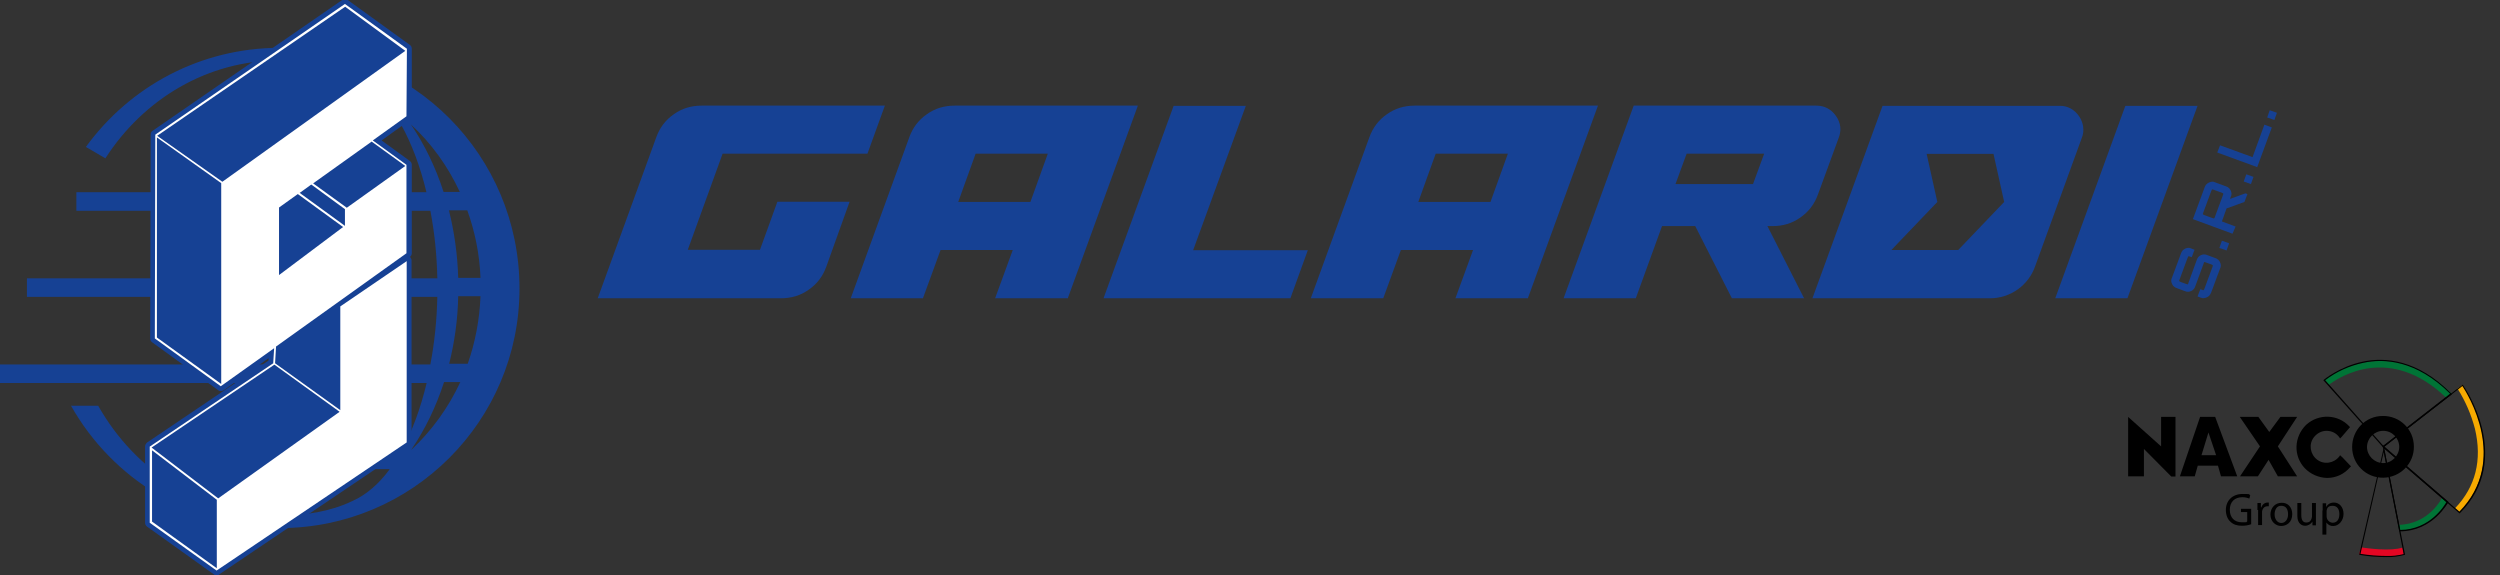 <?xml version="1.0" encoding="UTF-8"?>
<svg id="Livello_1" data-name="Livello 1" xmlns="http://www.w3.org/2000/svg" version="1.1" viewBox="0 0 1077 247.9">
  <rect x="0" y="0" width="1077" height="247.9" fill="#333333" stroke="none"/>
  <defs>
    <style>
      .cls-1 {
        fill: #000;
      }

      .cls-1, .cls-2, .cls-3, .cls-4, .cls-5, .cls-6 {
        stroke-width: 0px;
      }

      .cls-2 {
        fill: #e30623;
      }

      .cls-3 {
        fill: #164194;
      }

      .cls-4 {
        fill: #007436;
      }

      .cls-5 {
        fill: #f7aa00;
      }

      .cls-6 {
        fill: #fff;
      }
    </style>
  </defs>
  <g>
    <path class="cls-3" d="M952.5,126.1c-.3.9-.9,1.6-1.8,2-.9.4-1.8.5-2.7.1l-1.3-.5,1.2-3.1.6.2c.4.2.7.2.8.2s.2-.3.4-.7l3.4-9.2c.2-.4.2-.7.2-.8s-.3-.2-.7-.4l-2.2-.8c-.4-.2-.7-.2-.8-.2s-.2.3-.3.7l-3.6,9.8c-.3.9-.9,1.6-1.8,2-.9.4-1.8.4-2.7,0l-3.5-1.3c-.9-.3-1.6-.9-2-1.8s-.5-1.8,0-2.7l3.9-10.5c.3-.9.9-1.6,1.8-2,.9-.4,1.8-.5,2.7,0l1.3.5-1.2,3.2-.6-.2c-.4-.2-.7-.2-.8-.2s-.2.3-.4.7l-3.4,9.2c-.2.4-.2.7-.2.8s.3.2.7.4l2.2.8c.4.2.7.2.8.2s.2-.3.3-.7l3.6-9.9c.3-.9.9-1.6,1.8-2,.9-.4,1.8-.4,2.7,0l3.5,1.3c.9.3,1.6.9,2,1.8s.5,1.8,0,2.7l-3.9,10.5Z"/>
    <path class="cls-3" d="M959.2,107.9l-3.1-1.1,1.1-3.1,3.1,1.1-1.1,3.1Z"/>
    <path class="cls-3" d="M961.8,100.7l-17.1-6.3,5.1-13.8c.3-.9,1-1.6,1.9-2s1.8-.5,2.7,0l4.6,1.7c.9.3,1.6.9,2,1.8s.5,1.8,0,2.7l-.3.9,6.6-2.4.9.3-1.3,3.4-7.7,2.8-2,5.6,5.9,2.2-1.4,3.2ZM954.2,93.4l3.4-9.2c.2-.4.2-.7.2-.8s-.3-.2-.7-.4l-3.3-1.2c-.4-.2-.7-.2-.8-.2s-.2.3-.4.7l-3.4,9.2c-.2.4-.2.7-.2.8s.3.2.7.4l3.3,1.2c.4.2.7.2.8.2s.3-.3.4-.7Z"/>
    <path class="cls-3" d="M969.7,79.3l-3.1-1.1,1.1-3.1,3.1,1.1-1.1,3.1Z"/>
    <path class="cls-3" d="M972.4,72l-17.2-6.3,1.2-3.1,14,5.1,5.1-14,3.2,1.2-6.3,17.1Z"/>
    <path class="cls-3" d="M979.8,51.7l-3.1-1.1,1.1-3.1,3.1,1.1-1.1,3.1Z"/>
  </g>
  <g>
    <path class="cls-3" d="M373.7,66.2h-62.4l-15,41.4h31.1l7.5-20.7h31.1l-10,27.9c-1.5,4.2-4,7.5-7.6,10-3.5,2.5-7.5,3.7-12,3.7h-78.9l25.2-69.3c1.5-4.2,4-7.5,7.6-10,3.5-2.5,7.5-3.7,12-3.7h78.9l-7.5,20.7Z"/>
    <path class="cls-3" d="M366.5,128.5l25.2-69.3c1.5-4.2,4-7.5,7.6-10,3.5-2.5,7.5-3.7,12-3.7h78.9l-30.2,83h-31.3l7.6-20.8h-31.1l-7.6,20.8h-31.1ZM420.3,66.2l-7.5,20.8h31.1l7.5-20.8h-31.1Z"/>
    <path class="cls-3" d="M536.7,45.6l-22.7,62.2h49.4l-7.5,20.7h-80.5l30.2-82.9s31.1,0,31.1,0Z"/>
    <path class="cls-3" d="M564.7,128.5l25.2-69.3c1.5-4.2,4-7.5,7.6-10,3.5-2.5,7.5-3.7,12-3.7h78.9l-30.2,83h-31.2l7.6-20.8h-31.1l-7.6,20.8h-31.2ZM618.5,66.2l-7.5,20.8h31.1l7.5-20.8h-31.1Z"/>
    <path class="cls-3" d="M673.6,128.5l30.2-83h78.6c3.6,0,6.4,1.5,8.5,4.4,2.1,3,2.5,6.1,1.2,9.5l-8.9,24.3c-1.5,4.2-4,7.5-7.6,10-3.5,2.5-7.5,3.7-11.9,3.7h-2.3l15.8,31.1h-31.1l-15.8-31.1h-14.3l-11.3,31.1h-31.1ZM726.6,66.2l-4.8,13.1h33.4l4.8-13.1h-33.4Z"/>
    <path class="cls-3" d="M887.2,45.6c7-.3,12.3,7.5,9.6,13.9l-20.1,55.3c-2.9,8.2-10.7,13.7-19.4,13.7h-76.5l30.2-82.9h76.2ZM814.8,107.7h28.8l19.8-20.7-4.6-20.7h-28.8l4.6,20.7-19.8,20.7Z"/>
    <path class="cls-3" d="M885.4,128.5l30.2-82.9h31.1l-30.2,82.9h-31.1Z"/>
  </g>
  <g id="naxco">
    <path id="Fill_1" data-name="Fill 1" class="cls-4" d="M1052.9,215l-.9-.5c-.2.5-5.9,11.5-18.9,11.6l.5,2.5c8.6-.3,16.5-4.9,20.9-12.3l-1.6-1.3Z"/>
    <path id="Fill_3" data-name="Fill 3" class="cls-5" d="M1057.6,219l2,1.7c21-22.2,4.5-49.9,1.3-54.9l-2.2,1.6c3.4,5.4,5.9,11.2,7.5,17.3,3.2,13.5.3,25-8.6,34.3"/>
    <path id="Fill_5" data-name="Fill 5" class="cls-4" d="M1001.3,163.6l1.8,2.3c4.7-3.6,26.5-17.8,50.8,5.5l2.1-1.6.2-.2c-25.7-25.2-49.9-9.7-54.9-6"/>
    <path id="Fill_7" data-name="Fill 7" class="cls-1" d="M916.8,179.6v25.6h6.8v-11.8l11.8,11.9h1.8v-25.7h-6.2v12.7l-14.2-12.7Z"/>
    <path id="Fill_9" data-name="Fill 9" class="cls-1" d="M945.5,205.2h-6.4l8.7-25.6h6.5l9.5,25.6h-7l-1.3-4.6h-8.7l-1.3,4.6ZM951.4,186.3l-3,9.8h6.3l-3.3-9.8Z"/>
    <path id="Fill_11" data-name="Fill 11" class="cls-1" d="M964.9,179.6h8l4.7,6.5,4.8-6.5h7.2l-8.3,12.7,8.3,12.9h-8.3l-4-7.1-4.6,7.1h-7.7l8.6-12.9-8.7-12.7Z"/>
    <path id="Fill_13" data-name="Fill 13" class="cls-1" d="M1026.7,205.8c-7.4.1-13.4-5.8-13.4-13.2s5.8-13.4,13.2-13.4c7.4-.1,13.4,5.8,13.4,13.2h0c.1,7.3-5.9,13.3-13.2,13.4ZM1026.7,185.6c-3.8,0-6.9,3.1-7,6.9,0,3.8,3.1,6.9,6.9,7,3.8,0,6.9-3.1,7-6.9,0-3.8-3-7-6.9-7h0Z"/>
    <path id="Fill_15" data-name="Fill 15" class="cls-2" d="M1035.6,238.9l-.6-3c-5.2,1.7-15.3.3-17.9-.1l-.8,3c3.9.6,7.8.9,11.7,1,2.6,0,5.2-.4,7.6-.9Z"/>
    <path id="Fill_17" data-name="Fill 17" class="cls-1" d="M1028.1,240c-4,0-7.9-.3-11.8-1l10.7-46.5,9.1,46.5c-2.7.7-5.4,1.1-8,1ZM1026.9,194.8l-10,43.8c3.7.6,7.5.9,11.2.9,2.5.1,5-.2,7.4-.8l-8.6-43.9Z"/>
    <path class="cls-1" d="M1026.7,192.8l-25.8-29,.2-.2c0,0,6.8-5.7,16.8-7.8,9.3-2,23.5-1.1,38.2,13.8l.2.2-.2.2-29.4,22.8ZM1001.7,163.8l25,28.2,28.8-22.4c-14.5-14.4-28.4-15.3-37.4-13.3-6,1.3-11.6,3.8-16.4,7.5Z"/>
    <path class="cls-1" d="M1059.6,221.2l-33.3-28.7.2-.2,34.4-26.6.2.2c.2.3,22.2,31.6-1.4,55.2h0ZM1027.1,192.5l32.4,27.9c21.7-22.2,3.2-51.1,1.3-54.1l-33.7,26.2Z"/>
    <path class="cls-1" d="M1033.8,228.9h-.2v-.2l-7.2-37,28.4,24.5v.2c-.3.1-6.6,12.5-21,12.5ZM1027.1,193.2l6.9,35.1c12.9-.1,19.1-10.6,19.9-12l-26.8-23.1Z"/>
    <path id="Fill_36" data-name="Fill 36" class="cls-1" d="M1008.7,196.7l-.6-.6-.3.5c-2.3,3-6.6,3.7-9.6,1.4s-3.7-6.6-1.4-9.6c1.3-1.7,3.3-2.8,5.5-2.8s4.2,1,5.5,2.8l.3.5.6-.6,3.7-4.3-.3-.3c-4.9-5.3-13.2-5.6-18.6-.7h0c-5.3,5.2-5.6,13.4-.6,18.7,2.5,2.6,6,4.1,9.6,4.2,3.9,0,7.5-1.7,10-4.7l.3-.3-4-4.2Z"/>
    <path class="cls-1" d="M969.9,225.8c-1.3.5-2.7.7-4.1.7-2,0-3.7-.5-5-1.8-1.2-1.1-1.9-2.9-1.9-5,0-4,2.8-6.9,7.2-6.9s2.3.2,3.3.6l-.4,1.4c-.9-.4-1.9-.6-3-.6-3.3,0-5.4,2-5.4,5.4s2,5.4,5.2,5.4,1.6-.1,2.3-.4v-4h-2.7v-1.4h4.4v6.6h.1Z"/>
    <path class="cls-1" d="M972.5,219.7c0-1.1,0-2.1,0-3h1.5v1.9h.2c.4-1.3,1.5-2.1,2.7-2.1h.5v1.6h-.6c-1.2,0-2.1.9-2.3,2.2,0,.3,0,.5,0,.8v5.1h-1.7v-6.5Z"/>
    <path class="cls-1" d="M987.5,221.5c0,3.6-2.5,5.1-4.8,5.1s-4.6-1.9-4.6-4.9,2.1-5.1,4.8-5.1c2.7-.1,4.6,1.9,4.6,4.9ZM979.9,221.6c0,2.1,1.2,3.7,2.9,3.7s2.9-1.6,2.9-3.7-.8-3.7-2.9-3.7c-2.1-.1-2.9,1.9-2.9,3.7h0Z"/>
    <path class="cls-1" d="M997.7,223.7c0,1,0,1.9,0,2.6h-1.5v-1.6h0c-.7,1.1-1.9,1.8-3.2,1.8s-3.3-.9-3.3-4.2v-5.6h1.7v5.3c0,1.8.6,3.1,2.1,3.1s1.9-.7,2.3-1.6c0-.3.2-.6.2-.9v-5.9h1.7v7Z"/>
    <path class="cls-1" d="M1000.6,219.9c0-1.2,0-2.2,0-3.1h1.5v1.6h0c.7-1.2,1.8-1.9,3.4-1.9,2.3,0,4.1,2,4.1,4.9s-2.1,5.2-4.4,5.2c-1.2.1-2.3-.5-3-1.5h0v5.2h-1.7v-10.4h.1ZM1002.3,222.4c0,1.5,1.1,2.7,2.6,2.8h0c1.9,0,2.9-1.5,2.9-3.7s-1-3.6-2.9-3.6-2.4.9-2.6,2.1c0,.2,0,.5,0,.7v1.7Z"/>
  </g>
  <g id="logo">
    <path class="cls-3" d="M120.6,20.6c-34.4,0-64.8,16.8-83.6,42.7l8.4,4.9c16.5-25.6,44-42.2,75.2-42.2s21.9,1.6,31.3,6.3c5.9,2.6,11.2,7.3,15.8,13.4h-82.1v8h87.2c4.6,8.3,8.3,18.2,10.9,29.1H32.9v8h152.5c1.8,9.3,2.8,19.2,3,29.1H11.6v8h176.8c-.2,9.9-1.2,19.7-3,29.1H0v8h183.8c-2.6,10.8-6.2,20.8-10.8,29.1h-83.6v8h78.5c-4.6,6.3-10,11-16,13.7-9.5,4.6-20.7,6.3-31.3,6.3-33.2,0-62.3-19-78.3-47.3h-11.7c17.7,31.4,51.4,52.7,90,52.7,57,0,103.2-46.2,103.2-103.2,0-57.5-46.3-103.7-103.2-103.7ZM207,119.7h-9.6c-.3-10.1-1.7-19.9-4-29.1h7.9c3.3,9.1,5.3,18.9,5.7,29.1ZM177,53.6c8.7,8,15.9,17.9,21.1,29.1h-7c-3.5-10.8-8.3-20.6-14.1-29.1h0ZM177.3,193.7h-.1c5.8-8.5,10.6-18.3,14.1-29.1h7c-5.2,11.2-12.4,21-21,29.1ZM193.5,156.7c2.3-9.2,3.7-18.9,3.9-29.1h9.6c-.4,10.2-2.3,20-5.5,29.1h-8Z"/>
    <g>
      <path class="cls-3" d="M93.4,247.9c-.4,0-.9-.1-1.2-.4l-28.8-20.6c-.6-.4-.9-1-.9-1.7v-32.8c0-.7.4-1.4.9-1.8l52.3-35.3v-1c0,0-19.3,13.8-19.3,13.8-.4.3-.8.4-1.2.4s-.9-.1-1.2-.4l-28.4-20.6c-.6-.4-.9-1-.9-1.7l.2-87.8c0-.7.3-1.4.9-1.7L147.4,0c.4-.3.8-.4,1.2-.4s.9,0,1.2.4l26.7,19.3c.6.4.9,1,.9,1.7v29.1c0,.7-.3,1.3-.9,1.7l-12.1,8.7,12.1,8.8c.6.4.9,1,.9,1.7v38.1c0,.6-.3,1.2-.8,1.6.5.4.7,1,.7,1.6v78.1c0,.7-.4,1.4-.9,1.8l-81.9,55.2c-.3.4-.7.5-1.1.5Z"/>
      <path class="cls-6" d="M175.3,21L148.6,1.7l-81.7,56.3-.2,87.8,28.4,20.6,23-16.4-.4,6.5-53.2,35.9v32.8l28.8,20.6,81.9-55.2v-78.1l-28.6,19.5v44.7l-28.1-20.2.4-6.9v-.3l56.2-40.2v-38.1l-14.5-10.5,14.5-10.4.2-29.1ZM93.4,244.8l-27.9-20.1v-30.7l27.9,21.3v29.5ZM146.7,177.2h0ZM146.3,177.4l-52.3,37.3-28.7-21.9,52.9-35.7,28.1,20.3ZM95.3,165.4l-27.7-20V59.2l27.7,19.7v86.5ZM120.2,118.5v-29.1l8.1-5.8,19.5,14.2-27.6,20.7ZM148.6,90.1v7.2l-19.5-14.2,5-3.6,14.5,10.6h0ZM174.6,71.5l-25.2,18-14.5-10.5,25.2-18,14.5,10.5ZM95.8,78.3l-28.1-19.8L148.7,2.9l25.9,19-78.8,56.4Z"/>
    </g>
  </g>
</svg>